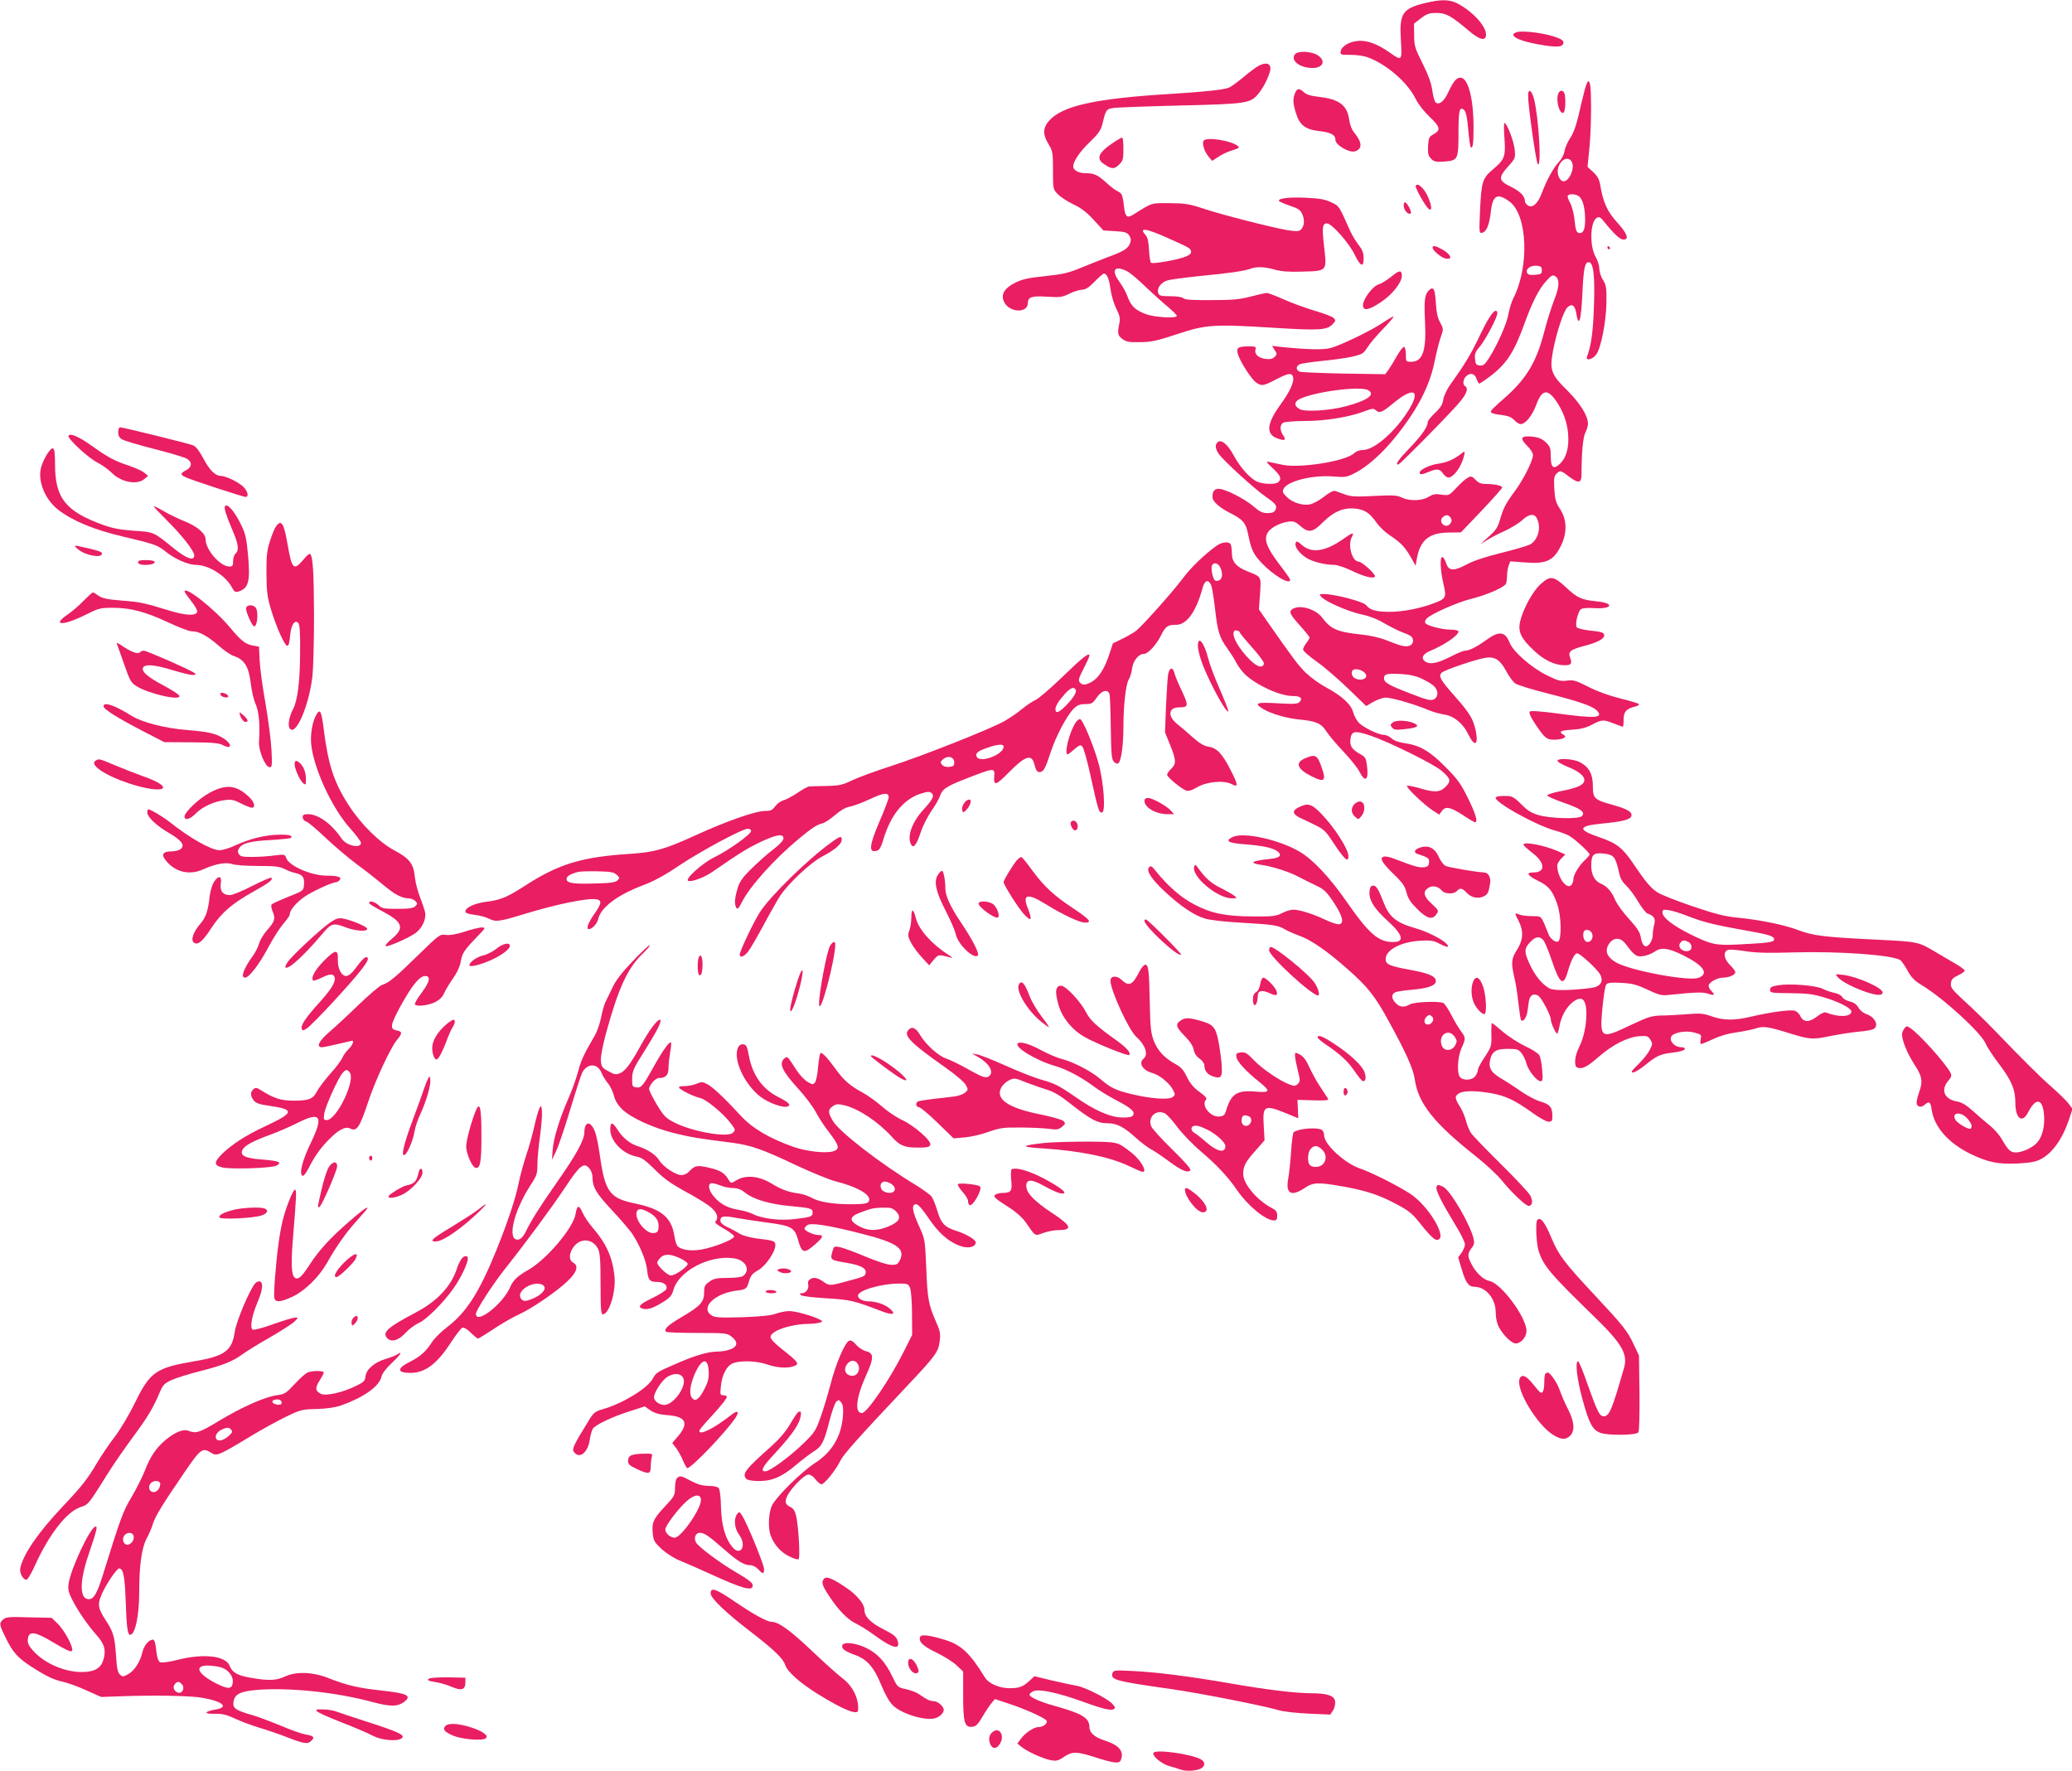 <?xml version="1.0" standalone="no"?>
<!DOCTYPE svg PUBLIC "-//W3C//DTD SVG 20010904//EN"
 "http://www.w3.org/TR/2001/REC-SVG-20010904/DTD/svg10.dtd">
<svg version="1.0" xmlns="http://www.w3.org/2000/svg"
 width="1280pt" height="1094pt" viewBox="0 0 1280 1094"
 preserveAspectRatio="xMidYMid meet">
<g transform="translate(0,1094) scale(0.1,-0.1)"
fill="#e91e63" stroke="none">
<path d="M8803 10921 c-139 -34 -159 -64 -149 -228 8 -130 7 -131 -67 -79 -76
54 -143 79 -200 73 -54 -5 -100 -33 -105 -65 -3 -20 1 -21 60 -21 35 1 83 -6
107 -15 116 -42 247 -156 296 -256 16 -33 51 -78 87 -112 66 -63 70 -82 23
-108 -27 -15 -30 -22 -33 -73 -2 -47 1 -60 19 -78 18 -18 30 -21 81 -17 85 6
88 12 88 179 0 141 7 166 37 137 9 -10 18 -51 23 -118 5 -56 12 -105 15 -108
13 -14 18 17 18 121 0 180 -34 307 -81 307 -25 0 -44 -23 -76 -92 -27 -57 -58
-80 -79 -59 -5 5 -14 39 -19 73 -6 44 -24 94 -60 166 -47 94 -52 109 -52 174
l-1 72 43 33 c37 28 52 33 96 33 58 0 90 -17 196 -107 71 -61 110 -70 110 -26
0 53 -85 144 -177 192 -50 25 -100 26 -200 2z"/>
<path d="M9372 10742 c-61 -18 3 -54 136 -77 109 -19 145 -17 150 8 3 12 -7
22 -32 32 -66 28 -212 48 -254 37z"/>
<path d="M8000 10605 c-31 -37 29 -85 108 -85 67 0 85 46 30 80 -40 24 -120
27 -138 5z"/>
<path d="M7775 10533 c-16 -8 -59 -40 -94 -70 -36 -30 -76 -59 -90 -65 -36
-13 -149 -25 -356 -38 -465 -28 -673 -73 -754 -166 -39 -44 -40 -84 -4 -144
26 -42 28 -53 28 -162 0 -116 0 -117 30 -148 17 -17 59 -45 95 -62 47 -22 82
-48 126 -96 l61 -66 72 -4 c61 -4 74 -8 87 -27 11 -17 12 -29 5 -48 -13 -33
-38 -49 -136 -85 -44 -17 -120 -47 -169 -67 -74 -31 -110 -39 -219 -51 -101
-10 -142 -19 -184 -40 -66 -32 -91 -71 -72 -115 29 -71 149 -78 149 -10 0 36
25 44 118 38 79 -5 92 -4 137 18 28 14 63 25 79 25 21 0 42 13 78 50 27 28 53
50 57 50 19 0 33 -33 41 -95 5 -38 20 -89 35 -120 21 -41 26 -61 21 -87 -14
-67 -12 -80 17 -102 24 -18 42 -21 110 -20 70 1 103 8 227 49 180 60 226 63
597 40 289 -18 332 -15 368 25 17 18 17 22 3 36 -8 8 -60 28 -116 44 -56 17
-142 48 -191 70 -49 22 -96 40 -105 40 -9 0 -54 -10 -99 -22 -68 -18 -110 -22
-244 -22 -117 -1 -165 2 -174 12 -8 7 -40 12 -80 12 -59 0 -68 3 -74 20 -10
31 19 68 62 79 21 5 110 17 198 26 180 17 273 31 311 45 37 14 88 12 150 -6
40 -11 86 -15 169 -12 155 4 152 2 135 151 -14 122 -11 147 17 147 30 0 137
-121 172 -194 36 -74 56 -81 55 -19 0 30 -9 52 -31 80 -17 21 -41 61 -53 88
-70 157 -66 151 -116 175 -37 18 -70 24 -150 28 -105 5 -174 -2 -174 -18 0 -4
30 -18 66 -30 57 -19 68 -27 80 -56 16 -37 10 -76 -12 -95 -12 -9 -31 -9 -87
0 -103 19 -395 93 -512 132 -88 29 -113 33 -210 34 -119 0 -103 5 -231 -75
-31 -19 -44 -6 -50 51 -9 75 -13 85 -39 97 -14 6 -44 29 -67 50 -57 52 -78 62
-132 62 -42 0 -76 18 -76 41 0 32 39 90 99 148 55 53 71 75 80 111 22 90 24
94 61 102 19 4 206 11 415 16 417 10 439 13 489 73 36 42 78 134 74 161 -4 29
-32 33 -73 11z m-562 -1063 c141 -63 141 -64 145 -84 2 -11 -8 -21 -30 -30
-48 -21 -209 -49 -218 -39 -4 4 -10 40 -12 80 -2 49 -9 77 -21 91 -44 48 0 43
136 -18z m-250 -206 c18 -9 68 -51 112 -94 44 -42 106 -98 138 -124 31 -27 57
-52 57 -57 0 -18 -138 -10 -193 11 -64 24 -91 50 -112 109 -8 24 -31 65 -51
92 -52 72 -28 102 49 63z"/>
<path d="M9803 10425 c-6 -11 -20 -63 -32 -115 -29 -133 -46 -186 -74 -228
-14 -21 -28 -54 -32 -75 -3 -22 -19 -52 -37 -70 -31 -33 -73 -109 -103 -189
-23 -63 -56 -94 -84 -79 -12 7 -21 20 -21 30 0 30 -31 61 -90 89 -73 36 -75
55 -14 123 46 51 46 53 41 106 -5 51 -48 163 -63 163 -4 0 -4 -43 0 -95 8
-113 1 -131 -73 -193 -63 -53 -70 -76 -78 -256 -6 -132 -5 -138 13 -134 27 5
45 50 54 132 11 101 41 116 116 60 110 -82 123 -401 23 -596 -11 -22 -24 -65
-30 -96 -9 -59 -68 -192 -121 -275 -26 -40 -35 -48 -57 -45 -22 3 -26 8 -29
41 -3 30 3 45 30 76 35 42 108 180 108 206 0 8 -4 15 -9 15 -18 0 -53 -55
-107 -169 -50 -104 -89 -168 -178 -292 -18 -26 -36 -65 -40 -87 -4 -30 -17
-51 -51 -83 -25 -24 -45 -49 -45 -56 0 -30 -36 -82 -111 -160 -73 -76 -91
-103 -71 -103 8 0 250 243 355 358 65 70 83 111 57 127 -15 9 -12 42 6 59 25
26 54 20 65 -14 6 -16 14 -30 17 -30 4 0 34 20 67 45 101 76 148 148 212 324
47 131 89 214 134 264 32 35 40 40 56 31 29 -18 27 -66 -7 -150 -16 -42 -44
-129 -60 -193 -50 -193 -113 -296 -257 -420 -40 -35 -73 -67 -73 -72 0 -12 12
-16 74 -24 33 -4 56 -14 71 -31 12 -13 30 -24 39 -24 30 0 72 53 96 118 35 96
69 102 123 25 43 -63 68 -130 74 -201 7 -83 -9 -146 -47 -184 -42 -42 -60 -29
-60 42 0 49 -4 61 -27 84 -28 28 -56 38 -111 40 -48 1 -50 -16 -8 -58 21 -20
36 -45 36 -58 0 -34 -60 -153 -113 -224 -56 -76 -70 -103 -91 -176 -13 -46
-26 -65 -69 -103 l-52 -47 44 27 c24 15 73 40 109 56 36 17 83 45 104 64 58
53 93 44 104 -27 8 -46 -17 -103 -54 -122 -16 -8 -97 -32 -178 -52 -97 -24
-171 -48 -213 -71 -80 -43 -112 -41 -127 7 -6 19 -16 36 -23 38 -17 6 -14 -81
6 -165 20 -86 17 -92 -65 -122 -83 -31 -187 -51 -269 -51 -81 0 -121 11 -144
42 -17 21 -191 67 -258 68 -33 0 -33 -1 -17 -19 27 -29 167 -90 247 -107 48
-10 98 -29 141 -55 38 -22 87 -46 110 -55 23 -8 47 -19 55 -25 20 -18 15 -49
-9 -58 -26 -9 -50 -4 -142 33 -39 16 -101 30 -158 36 -145 15 -187 33 -240
104 -38 51 -132 81 -179 56 -30 -17 -23 -33 41 -104 33 -37 60 -70 60 -75 0
-4 -9 -20 -20 -34 -11 -14 -20 -32 -20 -40 0 -9 37 -41 82 -73 46 -32 133
-107 195 -167 l113 -109 44 26 c25 14 59 26 77 26 37 0 176 -40 259 -75 30
-13 77 -26 104 -30 59 -9 114 -55 146 -121 40 -82 65 -69 46 24 -16 72 -38
108 -130 212 -86 96 -101 123 -81 143 17 18 211 83 271 93 58 9 90 -11 128
-81 17 -32 42 -67 56 -77 14 -10 104 -38 200 -62 193 -49 281 -79 306 -107 41
-45 -9 -49 -244 -17 -104 14 -166 18 -172 12 -6 -6 4 -31 29 -69 62 -94 74
-105 123 -105 24 0 50 5 58 10 13 9 13 12 -2 21 -32 19 -19 26 55 31 52 3 86
12 122 31 60 32 70 33 135 7 28 -11 53 -20 55 -20 3 0 5 20 5 45 0 48 17 67
72 80 16 4 26 11 23 15 -3 4 -55 20 -116 35 -68 17 -143 44 -197 72 -77 39
-92 43 -132 38 -40 -5 -55 -1 -126 34 -97 49 -205 144 -228 200 -28 71 -65 75
-146 16 -58 -42 -104 -65 -129 -65 -11 0 -50 -16 -86 -35 -78 -40 -125 -51
-154 -36 -37 20 -26 50 27 71 88 37 172 95 172 119 0 6 -21 11 -48 11 -53 0
-147 24 -157 41 -4 5 -1 17 7 26 22 27 189 102 276 123 99 25 207 72 216 95 3
9 6 32 6 50 0 19 5 46 10 61 l10 26 93 -7 c133 -10 177 12 223 110 36 77 33
157 -8 219 -27 41 -32 60 -36 125 -4 63 -1 80 13 94 23 23 27 22 80 -19 56
-42 75 -39 75 13 0 132 9 233 24 261 9 17 16 41 16 54 0 49 -49 127 -128 206
-101 99 -110 126 -88 245 21 111 64 241 87 266 26 27 47 17 55 -27 17 -105 32
-58 40 128 7 144 15 180 38 180 29 0 39 -76 33 -265 -5 -162 -17 -251 -43
-318 -11 -29 35 -18 57 13 29 39 61 201 63 320 1 93 -2 109 -21 140 -13 19
-23 51 -23 70 0 19 -10 51 -21 70 -40 65 -37 219 5 244 15 9 23 5 49 -28 60
-74 95 -106 116 -106 37 0 24 37 -39 106 -61 67 -87 124 -105 234 -6 33 -17
53 -43 77 l-35 32 11 108 c13 120 15 377 3 408 -8 19 -8 19 -18 0z m-93 -485
c20 -37 -15 -120 -50 -120 -25 0 -44 44 -35 80 14 55 64 79 85 40z m40 -210
c24 -13 40 -64 42 -131 2 -69 -8 -99 -32 -99 -22 0 -26 13 -35 95 -4 33 -16
75 -26 93 -11 19 -17 38 -14 43 8 12 42 12 65 -1z m-225 -460 c0 -22 -5 -25
-43 -28 -32 -2 -44 1 -49 14 -9 23 24 46 62 42 25 -2 30 -8 30 -28z m-1096
-2485 c33 -31 -15 -59 -60 -35 -21 12 -26 46 -6 53 16 7 49 -2 66 -18z m354
-38 c30 -14 64 -34 76 -46 29 -29 27 -68 -2 -82 -19 -9 -44 -3 -141 35 -136
52 -166 69 -166 95 0 27 15 31 102 27 54 -3 93 -11 131 -29z"/>
<path d="M8000 10364 c-14 -35 -13 -62 5 -120 23 -77 58 -104 146 -114 71 -8
99 -23 99 -55 0 -31 86 -81 121 -70 47 15 44 56 -6 117 -14 16 -26 48 -30 77
-12 90 -61 128 -184 142 -52 6 -80 14 -96 29 -28 27 -43 25 -55 -6z"/>
<path d="M9440 10348 c0 -64 49 -411 60 -422 24 -24 6 283 -23 401 -15 57 -37
70 -37 21z"/>
<path d="M9624 10355 c-12 -47 13 -124 35 -111 12 8 15 93 5 120 -9 24 -33 19
-40 -9z"/>
<path d="M6885 10064 c-102 -68 -118 -104 -60 -141 44 -29 60 -29 90 2 22 21
25 33 25 95 0 38 -3 70 -8 70 -4 0 -25 -12 -47 -26z"/>
<path d="M7435 10070 c-10 -17 4 -63 29 -95 l24 -29 40 26 c22 15 61 33 87 40
38 12 44 16 32 26 -41 34 -196 58 -212 32z"/>
<path d="M8746 9792 c-6 -10 58 -124 79 -142 37 -31 4 84 -37 127 -23 24 -34
28 -42 15z"/>
<path d="M8672 9664 c3 -27 31 -54 43 -42 9 8 -23 68 -36 68 -6 0 -9 -12 -7
-26z"/>
<path d="M8850 9410 c0 -17 51 -60 77 -66 50 -13 39 23 -16 54 -43 24 -61 28
-61 12z"/>
<path d="M9930 9410 c0 -5 5 -10 11 -10 5 0 7 5 4 10 -3 6 -8 10 -11 10 -2 0
-4 -4 -4 -10z"/>
<path d="M8595 9231 c-26 -21 -61 -43 -78 -48 -37 -10 -97 -91 -97 -129 0 -37
36 -31 110 19 69 45 130 121 130 163 0 37 -15 36 -65 -5z"/>
<path d="M8826 9145 c-25 -26 -29 -59 -23 -189 10 -180 -14 -251 -84 -251 -34
0 -34 1 -34 44 0 24 -5 46 -11 48 -6 2 -26 -24 -45 -57 -19 -34 -43 -73 -53
-87 l-19 -25 -256 4 c-141 3 -264 8 -273 12 -23 10 -23 33 0 45 10 5 71 14
137 21 65 6 150 18 187 26 63 15 71 19 95 57 14 23 58 75 96 114 39 40 68 75
66 77 -2 3 -31 -14 -64 -36 -71 -49 -261 -141 -325 -158 -44 -12 -143 -10
-299 6 l-63 7 16 -25 c16 -24 16 -27 0 -43 -13 -13 -28 -16 -58 -12 -44 6 -69
31 -60 59 5 16 -1 18 -43 18 -68 0 -78 -9 -64 -53 16 -48 83 -151 112 -171 33
-22 44 -21 120 19 75 39 97 43 106 19 11 -29 -16 -90 -77 -174 -87 -120 -91
-185 -15 -210 44 -15 52 -9 31 22 -21 30 -20 65 2 77 10 5 70 10 133 10 124 0
275 24 368 60 50 19 56 19 72 5 21 -19 41 -10 110 48 129 106 171 74 80 -63
-82 -125 -205 -229 -270 -229 -22 0 -43 -8 -57 -21 -52 -49 -338 -94 -444 -70
-30 6 -66 14 -80 17 -21 5 -18 -1 23 -39 48 -46 56 -64 35 -85 -16 -16 -91
-15 -131 2 -43 18 -107 89 -147 165 -36 66 -77 100 -99 78 -16 -16 -14 -38 8
-71 27 -40 223 -219 293 -267 61 -42 70 -55 56 -81 -6 -13 -21 -18 -48 -18
-31 0 -48 8 -87 42 -55 47 -175 108 -214 108 -27 0 -39 -15 -39 -51 0 -27 43
-65 112 -100 76 -38 95 -61 108 -128 20 -98 32 -124 83 -178 72 -77 177 -139
177 -105 0 5 -31 50 -70 100 -75 100 -93 148 -69 191 17 30 76 61 127 68 33 4
44 1 74 -26 52 -45 78 -41 141 23 66 65 126 91 198 84 59 -6 91 -27 134 -89
17 -24 53 -58 79 -75 69 -46 94 -72 130 -134 l31 -55 8 45 c21 115 77 160 202
160 l70 1 128 134 c70 74 127 138 127 143 0 12 -49 22 -102 22 -29 0 -45 7
-63 26 -21 22 -27 24 -47 13 -13 -6 -44 -34 -70 -62 -46 -49 -47 -49 -93 -43
-37 6 -52 3 -79 -13 -41 -26 -119 -28 -166 -5 -28 14 -53 16 -170 10 -114 -6
-145 -4 -181 9 -24 9 -52 19 -61 22 -11 3 -37 -10 -69 -36 -28 -22 -67 -43
-86 -47 -47 -9 -110 11 -145 47 -25 24 -27 32 -18 50 26 48 181 86 310 75 68
-5 81 -4 125 19 113 56 248 195 364 375 70 109 115 217 136 329 9 44 24 104
34 134 19 55 19 55 -2 94 -16 27 -23 62 -27 122 -5 88 -15 105 -44 76z m-375
-615 c49 -27 -2 -64 -137 -100 -102 -27 -250 -36 -284 -18 -36 19 -37 44 -3
62 89 45 373 83 424 56z m513 -793 c13 -21 -15 -53 -38 -44 -26 10 -31 38 -11
54 22 16 35 13 49 -10z"/>
<path d="M730 8270 c0 -20 7 -34 23 -44 12 -8 102 -35 201 -60 98 -25 189 -52
202 -61 33 -21 30 -51 -6 -70 -37 -19 -38 -28 -2 -44 38 -18 354 -121 369
-121 22 0 14 35 -14 63 -32 30 -108 66 -139 67 -35 0 -71 37 -109 110 -25 46
-45 72 -63 79 -31 12 -432 111 -450 111 -7 0 -12 -13 -12 -30z"/>
<path d="M423 8248 c-9 -16 126 -141 183 -168 25 -13 63 -40 83 -60 58 -59
157 -78 202 -40 l24 20 -23 19 c-12 11 -53 29 -90 42 -91 30 -133 52 -227 119
-88 63 -140 86 -152 68z"/>
<path d="M292 8136 c-13 -19 -30 -55 -37 -80 -25 -83 21 -200 104 -265 91 -70
222 -124 401 -166 195 -46 215 -53 266 -95 53 -43 137 -80 184 -80 78 0 184
-66 222 -138 15 -28 22 -32 40 -27 64 20 75 61 60 229 -10 105 -16 130 -46
191 -38 76 -80 125 -95 109 -10 -9 5 -56 53 -169 29 -69 33 -107 11 -125 -8
-7 -15 -28 -15 -46 0 -29 -3 -34 -23 -34 -57 0 -147 104 -147 168 0 36 -50 79
-131 112 -42 17 -102 46 -133 65 -31 18 -56 30 -56 27 0 -4 37 -43 81 -87 93
-92 169 -189 169 -216 0 -38 -47 -21 -130 46 -123 100 -119 98 -244 106 -81 6
-131 15 -186 35 -234 84 -300 166 -300 374 0 112 -9 124 -48 66z"/>
<path d="M9019 8131 c-41 -31 -82 -48 -135 -56 -52 -7 -114 -37 -114 -55 0
-14 14 -13 57 5 50 21 68 19 87 -10 9 -14 25 -25 34 -25 32 0 80 67 96 133 8
32 6 33 -25 8z"/>
<path d="M1705 7688 c-9 -13 -26 -54 -38 -93 -18 -58 -22 -91 -21 -200 1 -110
5 -144 28 -220 33 -110 85 -225 101 -225 8 0 14 22 17 60 5 67 28 104 50 82
10 -10 13 -58 12 -180 -1 -185 -15 -298 -44 -354 -24 -45 -33 -99 -21 -117 36
-55 118 132 141 319 5 46 10 215 10 375 -1 269 -7 365 -24 383 -4 4 -23 -12
-42 -36 -60 -71 -71 -59 -98 98 -23 130 -38 153 -71 108z"/>
<path d="M8298 7610 c-109 -77 -194 -90 -253 -39 -29 26 -36 28 -41 15 -8 -22
19 -61 64 -91 37 -25 117 -45 176 -45 17 0 64 -16 104 -35 79 -38 136 -52 146
-37 7 12 -80 92 -100 92 -41 0 -70 102 -43 152 17 32 6 30 -53 -12z"/>
<path d="M7515 7568 c-76 -55 -161 -137 -211 -205 -56 -75 -239 -281 -283
-318 -13 -11 -51 -33 -85 -50 l-61 -30 -25 -76 c-29 -85 -66 -141 -110 -164
-37 -19 -54 -19 -70 0 -10 12 -5 28 24 84 20 39 36 75 36 81 0 22 -47 -15
-173 -138 -71 -68 -143 -130 -161 -137 -18 -8 -54 -32 -82 -55 -27 -23 -76
-56 -109 -75 -86 -49 -501 -213 -701 -278 -94 -30 -202 -70 -240 -88 -61 -29
-80 -33 -159 -35 -49 0 -97 -2 -106 -3 -9 0 -43 -19 -75 -41 -32 -21 -71 -42
-86 -45 -15 -4 -37 -20 -49 -36 -17 -24 -27 -29 -62 -29 -60 0 -244 -65 -438
-154 -182 -83 -245 -101 -394 -111 -301 -19 -442 -62 -650 -196 -113 -73 -152
-89 -239 -100 -73 -9 -131 -36 -131 -60 0 -10 17 -16 57 -21 32 -4 71 -14 87
-23 43 -22 65 -19 210 25 211 65 413 106 461 93 29 -8 25 -28 -20 -92 -37 -53
-51 -91 -32 -91 20 0 51 33 57 61 16 72 116 148 273 208 70 26 138 63 228 124
137 91 390 227 424 227 11 0 20 -6 20 -14 0 -20 -140 -120 -225 -161 -76 -37
-188 -138 -163 -147 21 -8 97 20 148 55 171 118 215 145 296 184 101 48 144
55 144 23 0 -12 -23 -37 -62 -67 -35 -26 -95 -80 -135 -119 -58 -57 -74 -81
-87 -124 -18 -60 -20 -98 -7 -119 7 -11 16 -1 35 37 48 96 201 265 346 386 87
72 115 90 150 99 14 3 49 26 78 51 33 29 66 48 90 52 20 3 76 24 124 46 86 41
118 44 118 12 0 -9 -25 -75 -55 -145 -67 -156 -71 -202 -15 -184 13 4 24 25
35 62 45 154 123 252 228 288 46 15 58 16 71 6 20 -17 10 -38 -52 -106 -71
-79 -101 -169 -72 -215 14 -23 34 3 59 82 12 36 41 92 63 125 23 32 47 74 54
93 16 47 39 62 179 116 157 61 161 61 157 7 -5 -60 11 -56 88 23 106 107 144
119 161 49 8 -32 16 -45 29 -45 26 0 36 17 70 121 34 103 99 226 143 271 23
22 38 28 71 28 39 0 46 4 71 40 32 47 71 55 80 18 2 -13 6 -107 7 -210 3 -163
5 -190 20 -205 12 -11 21 -14 28 -7 17 17 30 113 30 223 0 134 15 264 33 293
8 13 18 44 21 70 7 47 40 88 72 88 25 0 75 53 104 110 31 62 42 70 97 70 64 0
123 82 162 228 13 46 34 55 51 21 7 -11 18 -79 26 -150 16 -142 27 -178 78
-248 18 -25 43 -64 54 -86 11 -22 35 -54 54 -72 71 -67 216 -133 293 -133 48
0 64 -13 44 -36 -11 -13 -31 -15 -136 -9 -133 8 -150 1 -90 -35 48 -30 150
-59 231 -66 95 -9 130 -24 160 -73 14 -22 61 -78 105 -124 44 -47 89 -103 100
-126 35 -68 57 -51 46 36 -6 48 -11 57 -37 71 -54 30 -69 50 -66 89 5 58 24
62 125 28 110 -37 386 -173 436 -215 59 -50 63 -65 28 -100 -36 -36 -67 -38
-163 -9 -39 11 -73 17 -76 14 -9 -8 104 -116 159 -152 l40 -26 15 21 c23 33
53 27 130 -23 37 -25 72 -45 76 -45 20 0 4 53 -44 150 -44 89 -65 118 -138
191 -96 98 -160 135 -250 147 -40 6 -68 16 -83 30 -13 12 -34 22 -48 22 -33 0
-123 44 -153 73 -14 14 -30 43 -36 65 -13 50 -69 102 -171 157 -41 22 -96 63
-124 90 -46 46 -79 90 -234 312 l-54 78 7 96 c7 110 10 104 -77 139 -69 27
-97 59 -97 111 0 20 -3 44 -6 53 -9 23 -53 19 -89 -6z m25 -137 c17 -42 10
-75 -17 -79 -18 -3 -24 4 -33 36 -5 22 -7 47 -4 56 10 26 40 19 54 -13z m120
-400 c0 -4 34 -45 75 -91 42 -46 74 -90 73 -99 -6 -32 -40 -23 -85 21 -74 73
-120 158 -97 181 7 7 34 -2 34 -12z m-1015 -351 c9 -14 -12 -50 -58 -97 -44
-46 -67 -54 -67 -25 0 21 22 55 63 100 31 33 51 40 62 22z m-445 -353 c0 -50
-150 -105 -167 -61 -8 21 7 34 69 55 63 22 98 24 98 6z m-305 -98 c0 -19 -6
-25 -31 -27 -19 -2 -36 3 -45 14 -12 14 -10 19 9 35 30 24 67 12 67 -22z
m-2086 -693 c20 -18 20 -21 6 -35 -12 -12 -43 -17 -132 -19 -140 -5 -183 2
-183 27 0 18 26 33 75 45 11 2 63 4 116 3 80 -2 101 -5 118 -21z"/>
<path d="M484 7545 c47 -38 146 -55 146 -25 0 10 -18 17 -96 35 -83 19 -85 19
-50 -10z"/>
<path d="M857 7474 c-13 -13 5 -24 38 -24 41 0 67 9 59 21 -6 10 -87 12 -97 3z"/>
<path d="M9516 7330 c-49 -45 -109 -156 -126 -233 -13 -62 7 -103 89 -179 62
-58 127 -88 187 -88 40 0 47 10 34 46 -15 38 1 51 89 74 78 20 121 43 121 64
0 18 -13 23 -93 31 -37 4 -71 13 -76 19 -13 15 6 96 25 112 9 7 41 10 82 7
115 -7 128 31 14 42 -92 9 -117 20 -189 87 -76 71 -97 73 -157 18z"/>
<path d="M1140 7285 c0 -3 18 -29 40 -57 23 -28 40 -58 38 -67 -5 -27 -71 -25
-176 8 -153 47 -177 52 -295 61 -86 7 -117 14 -139 30 -15 11 -30 20 -34 20
-4 0 -30 -24 -58 -52 -28 -29 -73 -68 -99 -85 -101 -70 -26 -70 112 -1 82 41
90 43 171 43 110 -1 197 -24 341 -91 63 -30 127 -54 142 -54 45 0 96 -27 163
-85 34 -31 78 -61 96 -67 69 -23 95 -65 108 -176 5 -42 18 -98 30 -124 20 -47
27 -124 20 -229 -4 -56 39 -159 66 -159 15 0 16 11 11 108 -3 59 -20 188 -37
287 -18 99 -34 218 -36 265 l-4 85 -34 6 c-49 8 -76 29 -144 111 -97 116 -282
262 -282 223z"/>
<path d="M1520 7180 c0 -24 39 -110 50 -110 21 0 28 98 8 118 -20 20 -58 15
-58 -8z"/>
<path d="M7400 6950 c0 -17 9 -58 21 -92 35 -105 153 -327 167 -313 3 2 -20
62 -51 133 -31 70 -64 157 -73 193 -24 98 -64 147 -64 79z"/>
<path d="M725 6955 c4 -11 24 -67 44 -125 30 -87 41 -108 69 -126 71 -48 281
-97 270 -63 -2 8 -44 35 -94 62 -100 53 -140 87 -131 111 10 25 72 20 182 -14
54 -16 109 -30 124 -30 24 1 25 2 8 15 -25 18 -291 135 -309 135 -8 0 -19 -5
-25 -11 -12 -12 -55 4 -112 43 -33 21 -34 21 -26 3z"/>
<path d="M7216 6773 c-3 -21 -9 -110 -13 -198 l-6 -160 32 -78 c38 -95 38
-116 6 -147 -14 -13 -25 -29 -25 -37 0 -14 90 -89 120 -98 12 -4 37 4 65 21
60 35 165 45 213 20 44 -23 42 -7 -8 91 -51 99 -83 132 -134 140 -28 4 -56 21
-97 57 -31 28 -75 66 -98 84 -60 49 -53 102 14 102 57 0 59 9 16 101 -22 46
-43 96 -46 112 -10 39 -31 33 -39 -10z"/>
<path d="M1362 6648 c5 -15 48 -24 48 -10 0 10 -23 22 -42 22 -5 0 -8 -6 -6
-12z"/>
<path d="M640 6577 c0 -19 78 -68 245 -155 l130 -67 165 -1 c135 -1 171 -4
198 -18 58 -30 57 9 0 44 -48 29 -90 39 -224 50 -136 11 -276 47 -342 88 -105
66 -172 88 -172 59z"/>
<path d="M1957 6529 c-25 -39 -40 -116 -35 -182 12 -146 127 -397 238 -521 38
-43 70 -85 70 -93 0 -37 -88 -19 -118 24 -64 94 -145 153 -210 153 -25 0 -32
-4 -32 -19 0 -11 9 -23 21 -26 12 -4 65 -48 118 -99 53 -50 141 -125 196 -166
55 -40 128 -98 164 -128 67 -57 114 -82 155 -82 13 0 32 -7 41 -16 15 -16 15
-18 0 -33 -12 -12 -37 -16 -110 -16 -83 0 -96 2 -117 23 -24 22 -58 30 -58 13
0 -5 33 -25 73 -46 135 -70 149 -106 70 -173 -27 -22 -45 -43 -41 -47 9 -9
145 51 187 82 40 31 65 85 57 127 -4 17 -18 58 -31 93 -14 34 -28 89 -32 123
-8 83 -32 115 -123 164 -96 51 -208 161 -285 280 -91 139 -128 253 -155 470
-14 111 -22 128 -43 95z"/>
<path d="M1480 6537 c0 -21 22 -57 35 -57 22 0 19 13 -10 40 -14 13 -25 21
-25 17z"/>
<path d="M6645 6476 c-39 -58 -73 -196 -49 -196 4 0 22 14 41 31 30 26 38 29
49 17 8 -8 30 -85 49 -172 49 -222 53 -236 72 -236 25 0 12 189 -22 309 -31
109 -95 263 -112 268 -6 2 -19 -7 -28 -21z"/>
<path d="M8605 6477 c-17 -13 -18 -17 -5 -32 12 -14 24 -16 74 -10 78 8 97 18
67 34 -37 20 -114 25 -136 8z"/>
<path d="M8062 6255 c-63 -27 -49 -66 40 -111 84 -42 94 -29 57 71 -23 61 -36
66 -97 40z"/>
<path d="M590 6240 c-39 -25 59 -91 207 -140 219 -72 299 -30 85 45 -42 15
-119 45 -169 66 -102 43 -102 43 -123 29z"/>
<path d="M9622 6238 c3 -7 31 -23 64 -36 72 -29 109 -61 100 -90 -8 -25 -47
-41 -150 -61 -44 -9 -80 -20 -78 -26 2 -5 49 -26 104 -45 104 -36 134 -58 110
-82 -20 -20 -193 -15 -267 6 -46 14 -70 29 -107 67 -36 37 -55 49 -80 51 -43
2 -70 -1 -77 -8 -23 -23 253 -177 372 -207 31 -9 70 -23 86 -34 36 -22 121
-101 121 -112 0 -4 -10 -16 -21 -27 -40 -35 -79 -97 -79 -124 0 -15 -7 -33
-15 -40 -30 -25 -85 54 -85 123 0 10 11 29 25 43 l25 25 -43 19 c-88 39 -223
64 -215 40 2 -6 26 -27 53 -48 81 -61 85 -122 8 -122 -49 0 -38 -19 29 -52 64
-30 91 -63 118 -144 26 -74 28 -221 5 -231 -19 -7 -52 21 -61 51 -4 11 -16 40
-26 64 -20 42 -21 42 -73 42 -30 0 -65 4 -79 10 -31 12 -31 11 -4 -41 31 -61
28 -116 -10 -176 -36 -56 -38 -80 -17 -172 9 -35 20 -106 25 -158 6 -52 13
-99 16 -104 10 -17 33 11 39 47 3 19 7 49 10 68 6 38 27 51 57 35 19 -10 78
-121 78 -146 0 -22 32 -93 40 -88 4 2 10 23 14 46 9 55 39 111 76 143 60 50
90 27 90 -68 0 -73 -17 -150 -46 -208 -27 -54 -32 -116 -9 -124 28 -11 61 5
130 66 86 75 178 122 250 128 48 4 55 2 70 -21 15 -24 15 -28 -4 -64 -10 -21
-40 -58 -65 -83 -25 -24 -46 -47 -46 -51 0 -15 40 5 86 43 67 55 93 67 170 75
39 5 69 13 72 21 2 7 -6 12 -20 12 -53 0 -90 57 -50 79 33 18 89 23 132 11 40
-11 42 -13 36 -41 -3 -16 -2 -29 3 -29 5 0 39 14 76 31 42 20 95 35 143 41 42
6 96 17 118 24 46 16 75 12 210 -30 123 -38 142 -40 250 -17 55 11 133 23 174
27 41 3 83 11 93 16 37 19 11 75 -44 93 -19 7 -40 24 -49 41 -11 19 -28 31
-53 37 -21 5 -42 17 -47 28 -6 10 -27 21 -48 25 -20 4 -53 15 -72 25 -42 21
-200 34 -275 22 -41 -7 -50 -12 -50 -28 0 -19 7 -20 125 -21 105 -1 140 -5
215 -28 95 -29 169 -69 162 -89 -10 -31 -80 -32 -158 -2 -9 3 -31 -7 -54 -25
-48 -38 -84 -37 -103 2 -7 16 -23 30 -36 34 -29 7 -155 -10 -264 -36 -107 -26
-174 -25 -248 1 -51 18 -71 20 -154 13 -52 -4 -124 -8 -160 -8 -58 -2 -80 -9
-186 -59 -186 -89 -192 -85 -175 105 7 73 17 139 24 146 9 11 31 13 92 10 68
-4 94 -10 162 -42 75 -35 87 -38 140 -32 150 16 203 18 234 7 40 -14 47 -9 20
18 -12 12 -18 27 -15 36 8 20 56 45 88 45 36 0 76 17 76 33 0 7 -12 24 -26 38
-46 42 -53 92 -16 101 9 3 58 -1 107 -9 66 -10 144 -12 295 -7 284 8 617 -16
661 -49 8 -7 28 -36 44 -65 22 -41 42 -61 88 -89 135 -82 366 -294 394 -361 8
-20 46 -78 85 -129 74 -98 98 -154 98 -234 0 -100 42 -133 79 -61 47 92 89 87
98 -13 6 -69 -8 -131 -39 -170 -26 -33 -91 -64 -134 -65 -34 0 -48 13 -87 81
-14 25 -47 63 -74 85 -26 21 -74 62 -106 91 -41 37 -69 53 -98 58 -77 13 -102
70 -54 127 21 25 23 33 14 51 -31 59 -193 239 -246 274 -24 16 -26 16 -39 -2
-8 -10 -14 -26 -14 -35 0 -39 33 -120 75 -184 50 -76 55 -106 30 -176 -8 -23
-15 -51 -15 -62 0 -26 27 -34 49 -14 28 25 38 19 44 -29 15 -106 102 -206 238
-273 109 -53 173 -66 296 -60 73 4 108 10 139 26 72 37 134 123 175 244 l22
67 -26 35 c-15 19 -60 63 -100 98 -71 62 -168 158 -357 354 -53 55 -135 135
-184 179 -77 71 -87 84 -84 110 2 24 12 34 46 50 23 11 41 24 39 30 -2 5 -27
24 -55 40 -28 17 -78 45 -109 64 -129 76 -109 72 -406 87 -301 15 -366 23
-459 58 -83 32 -237 63 -368 76 -85 8 -139 22 -285 71 -99 34 -196 72 -216 86
-42 27 -74 66 -147 174 -66 99 -104 129 -205 164 -145 49 -142 72 10 87 120
11 172 24 180 44 10 26 -20 45 -113 71 -116 32 -124 40 -124 118 0 73 -24 117
-80 146 -41 22 -144 27 -138 7z m348 -596 c10 -11 22 -47 29 -80 9 -46 19 -66
47 -93 20 -19 53 -64 75 -101 21 -37 48 -70 59 -73 38 -12 49 -32 39 -67 -5
-18 -9 -47 -9 -64 0 -18 -8 -42 -19 -55 -25 -31 -46 -14 -55 41 -5 31 -22 57
-72 112 -37 40 -75 93 -86 118 -23 54 -50 84 -89 101 -37 15 -59 56 -59 109 0
69 13 83 73 77 35 -3 56 -11 67 -25z m465 -365 c94 -36 161 -52 357 -87 135
-23 168 -34 168 -54 0 -17 -38 -22 -221 -31 -138 -7 -168 -1 -297 63 -107 53
-172 104 -172 134 0 18 5 20 38 15 20 -2 78 -20 127 -40z m-597 -125 c-3 -30
-35 -43 -49 -20 -13 20 -11 56 4 61 24 9 48 -13 45 -41z m-304 -20 c9 -11 32
-65 51 -122 51 -151 73 -167 100 -73 21 72 42 113 58 113 19 0 126 -99 143
-132 22 -43 0 -75 -58 -82 -131 -16 -227 -17 -255 -3 -46 25 -90 78 -123 150
-36 76 -35 99 6 140 31 32 55 34 78 9z m508 -23 c56 -74 67 -82 108 -76 22 3
52 14 69 26 42 30 83 26 175 -19 130 -64 166 -115 99 -141 -58 -23 -414 43
-506 93 -56 31 -73 67 -53 107 27 51 74 55 108 10z m389 11 c22 -12 25 -45 5
-53 -38 -15 -78 22 -55 49 14 17 24 17 50 4z m1723 -1091 c26 -30 32 -50 20
-62 -10 -9 -84 34 -95 56 -25 46 37 51 75 6z"/>
<path d="M1820 6218 c1 -30 32 -99 53 -117 15 -12 17 -10 17 22 0 43 -12 78
-35 100 -23 23 -35 21 -35 -5z"/>
<path d="M1298 6044 c-69 -37 -158 -121 -158 -149 0 -26 35 -17 69 19 40 41
114 75 181 83 40 5 58 1 99 -21 28 -14 57 -26 66 -26 26 0 17 35 -17 67 -78
73 -139 80 -240 27z"/>
<path d="M7070 5992 c0 -41 71 -82 142 -82 l41 0 -19 21 c-27 30 -115 79 -141
79 -16 0 -23 -6 -23 -18z"/>
<path d="M5954 5975 c-9 -14 -13 -32 -10 -42 6 -15 8 -15 25 3 11 10 22 29 26
42 9 31 -20 29 -41 -3z"/>
<path d="M8367 5972 c-23 -25 -21 -55 4 -78 21 -19 21 -18 40 5 26 32 22 85
-7 89 -11 2 -28 -6 -37 -16z"/>
<path d="M8022 5952 c-41 -20 -38 -42 8 -64 19 -9 62 -29 94 -45 50 -24 66
-38 102 -93 78 -119 104 -144 104 -100 0 44 -85 177 -168 263 -61 62 -82 68
-140 39z"/>
<path d="M910 5921 c0 -29 57 -83 137 -129 78 -46 98 -76 67 -99 -10 -7 -34
-13 -55 -13 -56 0 -66 -21 -29 -63 58 -67 144 -85 225 -48 75 34 142 46 178
33 19 -7 87 -12 161 -12 104 0 133 -3 164 -19 20 -10 51 -22 69 -25 42 -10 55
-27 51 -72 -3 -37 -4 -37 -96 -74 -52 -21 -98 -42 -103 -47 -6 -6 -4 -23 6
-46 18 -43 13 -59 -37 -116 -21 -24 -42 -60 -48 -81 -5 -20 -23 -55 -39 -77
-57 -79 -76 -133 -47 -133 25 0 89 84 145 190 30 56 72 121 93 145 21 24 38
48 38 55 0 27 38 72 90 109 49 34 173 91 198 91 5 0 15 6 21 14 14 17 -13 26
-80 26 -95 0 -231 59 -250 107 -9 25 -11 26 -72 18 -34 -5 -95 -9 -136 -9 -60
-1 -76 2 -85 17 -8 12 -8 22 0 35 21 33 67 45 192 52 67 4 125 10 129 13 14
15 -12 22 -77 20 -84 -2 -174 -24 -264 -65 -37 -18 -83 -31 -100 -31 -53 2
-182 74 -310 176 -44 34 -116 77 -131 77 -3 0 -5 -9 -5 -19z"/>
<path d="M6615 5860 c-7 -11 12 -50 25 -50 15 0 22 19 15 40 -7 21 -30 27 -40
10z"/>
<path d="M7613 5768 c-46 -23 -26 -36 65 -43 120 -9 187 -23 214 -45 30 -24
15 -40 -43 -46 -122 -13 -139 -26 -52 -38 67 -10 169 -43 223 -72 25 -13 72
-37 106 -53 54 -25 67 -38 113 -106 57 -86 68 -135 29 -135 -13 0 -51 13 -86
30 -74 35 -155 60 -194 60 -15 0 -46 -10 -68 -21 -37 -19 -57 -22 -178 -21
-171 1 -257 18 -364 74 -80 41 -165 115 -240 209 -22 28 -29 32 -39 21 -21
-20 15 -75 101 -154 95 -88 178 -144 244 -163 29 -9 122 -20 216 -25 206 -12
236 -16 276 -41 18 -10 57 -28 88 -39 71 -24 173 -94 298 -205 127 -111 173
-169 258 -326 105 -190 151 -293 160 -358 21 -147 117 -269 375 -473 61 -48
133 -115 160 -148 64 -79 150 -160 168 -160 24 0 28 29 11 63 -9 18 -92 106
-184 197 -92 91 -175 177 -184 192 -10 15 -24 50 -31 78 -8 29 -26 70 -41 91
-14 21 -24 45 -20 54 14 36 90 43 218 21 89 -16 144 -42 252 -119 43 -32 89
-57 102 -57 21 0 24 5 24 36 0 53 -15 71 -72 88 -29 8 -82 36 -118 61 -36 25
-89 60 -118 77 -67 38 -86 66 -78 114 11 57 36 74 110 74 58 0 67 -3 85 -26
12 -15 26 -44 31 -65 12 -44 64 -109 87 -109 13 0 15 11 10 69 -3 39 -11 80
-17 91 -7 12 -45 37 -85 55 -40 19 -103 59 -139 89 -36 31 -67 56 -70 56 -2 0
-4 -33 -3 -72 2 -70 0 -75 -40 -137 -24 -35 -43 -71 -43 -80 0 -9 -7 -27 -16
-39 -18 -27 -75 -30 -95 -6 -20 25 -15 123 10 179 27 60 26 64 -5 106 -14 19
-41 64 -59 100 -19 37 -41 69 -50 73 -32 12 -179 6 -205 -9 -36 -21 -64 -18
-88 8 -27 28 -28 53 -4 66 9 5 55 12 102 16 103 9 150 26 150 54 0 30 -45 49
-164 70 -123 23 -146 33 -146 66 0 56 94 106 212 113 65 4 84 1 118 -17 50
-26 69 -27 46 -2 -25 28 -122 77 -191 96 -122 35 -163 69 -200 165 -32 84 -47
105 -69 97 -11 -4 -16 -18 -16 -45 0 -49 33 -99 112 -171 95 -86 107 -131 35
-131 -93 0 -149 49 -295 259 -99 142 -202 251 -283 299 -129 76 -351 124 -416
90z m1235 -1110 c16 -16 -3 -48 -28 -48 -23 0 -27 29 -8 48 15 15 21 15 36 0z
m139 -124 c15 -24 15 -29 2 -53 -21 -37 -70 -37 -83 1 -23 65 44 108 81 52z"/>
<path d="M5139 5738 c-145 -103 -382 -335 -445 -434 -39 -61 -124 -240 -124
-261 0 -24 28 -13 53 20 14 18 57 93 96 165 39 73 85 154 102 180 54 79 188
204 259 241 76 39 120 77 120 103 0 25 -10 23 -61 -14z"/>
<path d="M8763 5700 c-27 -11 -30 -28 -5 -36 66 -22 73 -27 70 -53 -2 -21 -9
-27 -34 -29 -29 -3 -57 5 -185 54 -25 10 -53 15 -63 11 -25 -10 -7 -39 68
-112 50 -48 65 -70 75 -109 9 -37 25 -61 66 -102 60 -60 93 -69 119 -32 15 21
14 24 -29 64 -51 46 -57 76 -21 99 26 17 62 9 85 -19 17 -20 75 -21 91 -1 18
21 33 19 59 -9 29 -31 67 -40 102 -26 29 13 34 20 44 81 7 37 -11 69 -38 69
-41 1 -221 31 -238 41 -12 6 -30 31 -41 55 -25 58 -68 77 -125 54z"/>
<path d="M6283 5627 c-24 -27 -83 -124 -83 -137 0 -16 86 -153 123 -195 19
-22 39 -37 43 -32 4 4 -3 32 -15 62 -38 91 -5 100 109 29 105 -65 209 -114
243 -114 46 0 29 20 -73 88 -117 77 -180 135 -252 233 -31 43 -61 80 -66 83
-5 3 -18 -5 -29 -17z"/>
<path d="M7378 5588 c-23 -59 142 -199 233 -198 33 1 33 1 14 16 -11 9 -50 31
-86 49 -60 30 -95 62 -140 126 -13 18 -17 20 -21 7z"/>
<path d="M5794 5535 c-27 -41 -13 -104 49 -224 30 -58 57 -122 61 -141 11 -62
111 -159 137 -133 11 11 -33 97 -104 203 -65 96 -97 166 -97 210 0 52 -11 110
-21 110 -5 0 -16 -11 -25 -25z"/>
<path d="M1320 5488 c-10 -17 -22 -57 -25 -87 -9 -85 -23 -128 -54 -164 -48
-55 -66 -107 -41 -122 23 -15 54 11 106 92 64 97 128 151 262 226 93 52 120
72 109 84 -4 4 -57 -19 -118 -50 -60 -31 -122 -57 -138 -57 -44 0 -64 25 -57
72 8 49 -16 52 -44 6z"/>
<path d="M6046 5361 c-12 -18 105 -104 120 -88 11 10 -5 56 -26 77 -21 21 -84
28 -94 11z"/>
<path d="M5630 5274 c0 -26 -5 -63 -12 -81 -11 -30 -10 -39 11 -79 13 -24 44
-66 68 -91 l43 -47 28 34 c29 34 30 34 102 15 20 -6 18 -3 -10 15 -105 68
-184 156 -202 227 -15 60 -28 63 -28 7z"/>
<path d="M2040 5241 c-54 -36 -231 -200 -261 -242 -12 -17 -19 -33 -16 -36 17
-16 113 71 226 205 59 70 69 72 149 42 60 -23 136 -27 130 -7 -5 14 -96 52
-148 62 -29 5 -43 1 -80 -24z"/>
<path d="M7070 5251 c0 -33 208 -226 226 -209 6 6 -206 218 -218 218 -4 0 -8
-4 -8 -9z"/>
<path d="M2870 5184 c-50 -16 -88 -23 -115 -20 -39 5 -40 3 -175 -128 -140
-137 -178 -168 -220 -181 -14 -4 -79 -60 -146 -124 -66 -64 -148 -140 -182
-169 -62 -53 -80 -92 -44 -92 9 0 54 9 100 20 46 11 85 20 88 20 13 0 0 -30
-22 -51 -14 -13 -32 -37 -39 -54 -7 -16 -40 -61 -74 -98 -34 -38 -70 -86 -82
-108 -25 -49 -49 -59 -147 -59 -77 0 -120 14 -204 67 -22 14 -29 15 -42 4 -21
-17 -20 -43 2 -70 13 -17 35 -24 91 -32 164 -23 161 -42 -20 -127 -120 -56
-204 -110 -267 -171 -52 -51 -51 -72 3 -84 59 -12 305 -4 334 12 36 20 14 29
-87 37 -109 8 -143 25 -123 62 14 26 63 52 174 93 45 16 117 48 160 69 148 76
168 47 87 -121 -52 -107 -73 -190 -52 -203 7 -4 22 15 38 46 38 75 76 129 131
183 56 56 99 78 126 63 41 -21 59 6 112 166 41 125 134 326 175 378 37 46 37
54 0 62 -44 8 -39 34 26 153 69 125 116 183 150 183 37 0 30 -34 -21 -103 -25
-33 -44 -65 -42 -71 6 -17 81 -9 126 13 28 15 46 33 55 56 9 20 33 60 55 91
23 32 42 73 46 97 10 58 19 72 93 150 64 66 65 67 36 67 -16 -1 -63 -12 -104
-26z m-710 -869 c39 -47 -80 -295 -142 -295 -18 0 -20 5 -15 39 5 42 87 224
114 253 20 22 27 22 43 3z"/>
<path d="M5126 5093 c-20 -40 -67 -291 -66 -355 2 -92 100 270 100 370 0 21
-19 13 -34 -15z"/>
<path d="M3067 5079 c-21 -17 -57 -36 -80 -41 -41 -9 -87 -42 -87 -61 0 -14
64 1 128 29 68 30 122 70 122 90 0 24 -43 16 -83 -17z"/>
<path d="M3907 5000 c-65 -68 -104 -119 -122 -158 -15 -31 -33 -70 -42 -87 -9
-16 -22 -61 -29 -98 -7 -38 -25 -90 -40 -115 -71 -123 -85 -154 -103 -223 -11
-41 -37 -114 -59 -164 -55 -125 -93 -249 -98 -320 l-4 -60 24 50 c14 28 53
142 87 255 34 113 68 217 75 232 31 60 94 61 119 2 8 -20 26 -49 40 -66 14
-16 30 -50 37 -75 7 -30 24 -59 49 -84 53 -53 187 -115 321 -149 106 -26 148
-33 361 -60 115 -15 186 -40 391 -137 98 -46 210 -92 250 -102 123 -31 206
-76 206 -111 0 -25 -19 -30 -119 -30 -106 0 -195 15 -239 41 -18 10 -52 22
-75 25 -67 9 -108 24 -169 61 -76 47 -159 56 -215 23 -35 -21 -38 -21 -48 -5
-27 47 -52 64 -122 80 -76 18 -92 15 -127 -24 -11 -12 -31 -21 -46 -21 -36 0
-113 51 -138 92 -22 35 -71 67 -135 88 -47 15 -92 52 -123 102 -31 48 -44 48
-44 0 0 -72 78 -152 164 -168 30 -5 54 -23 110 -78 55 -56 97 -86 189 -137 66
-35 137 -79 158 -97 39 -33 50 -67 29 -88 -7 -7 10 -21 52 -45 35 -19 63 -41
63 -48 0 -18 -123 -67 -203 -81 -71 -12 -136 0 -151 28 -5 9 -12 37 -16 62
-18 109 -82 162 -239 194 -160 33 -188 71 -220 296 -8 58 -21 123 -29 144 -25
72 -66 73 -67 1 0 -48 -50 -139 -170 -310 -109 -156 -155 -229 -195 -310 -13
-25 -28 -41 -42 -43 -73 -11 -33 170 75 337 38 58 42 70 42 127 0 35 7 113 16
175 8 61 14 130 12 152 -3 38 -4 40 -15 21 -7 -12 -21 -62 -32 -112 -11 -49
-33 -130 -50 -178 -16 -49 -37 -125 -46 -169 -18 -94 -67 -241 -137 -415 -107
-264 -186 -388 -307 -480 -37 -28 -81 -72 -96 -97 -34 -53 -71 -86 -136 -118
-80 -41 -76 -67 9 -67 90 1 163 57 249 190 30 46 61 86 69 89 10 3 30 -8 53
-31 20 -20 40 -36 44 -36 3 0 48 27 99 61 51 34 121 74 155 89 81 37 234 142
300 206 58 55 69 95 33 114 -45 24 -5 119 57 134 38 10 79 -11 97 -49 13 -26
16 -71 16 -219 0 -152 3 -186 14 -186 39 0 82 140 72 236 -12 115 -50 201
-133 297 -25 29 -54 71 -64 95 -22 50 -34 48 -43 -7 -13 -86 -179 -282 -293
-347 -67 -38 -93 -63 -113 -109 -46 -104 -210 -230 -210 -162 0 22 105 184
183 282 130 164 288 378 371 503 89 135 114 154 148 112 10 -12 18 -34 18 -49
0 -64 21 -101 116 -203 53 -56 109 -122 126 -145 47 -69 88 -166 95 -224 7
-68 16 -79 63 -79 40 0 66 -20 56 -45 -3 -8 -40 -32 -83 -53 -84 -40 -99 -58
-59 -68 30 -7 66 6 130 47 35 22 47 37 56 69 32 118 224 218 374 196 72 -11
104 -70 58 -108 -9 -8 -45 -13 -96 -13 -69 0 -86 -4 -113 -23 -29 -20 -33 -29
-33 -66 0 -59 -23 -85 -136 -151 -90 -53 -115 -77 -99 -93 4 -4 89 -7 190 -7
171 0 185 -1 212 -21 42 -32 42 -61 -1 -79 -19 -8 -55 -15 -79 -15 -60 0 -137
-22 -248 -70 -134 -58 -134 -58 -158 -100 -33 -58 -183 -150 -303 -185 -50
-14 -60 -22 -86 -63 -108 -176 -113 -187 -90 -210 34 -34 81 9 91 83 4 25 12
55 18 66 13 25 122 77 238 113 l84 27 36 -25 c26 -17 54 -25 105 -29 114 -8
134 -50 63 -132 l-34 -40 23 -30 c12 -16 32 -51 43 -78 11 -26 23 -47 27 -47
26 0 243 227 299 313 23 36 12 46 -23 19 -109 -86 -202 -133 -202 -102 0 5 28
40 63 77 71 77 107 122 107 134 0 5 -10 9 -21 9 -20 0 -21 4 -16 54 7 74 38
131 78 145 49 17 148 13 209 -9 61 -21 125 -25 165 -10 35 13 27 25 -67 99
-50 39 -78 68 -78 81 0 37 121 79 233 81 29 0 61 4 72 8 19 8 19 8 0 18 -43
23 -150 53 -189 53 -23 0 -61 -8 -86 -17 -32 -11 -93 -17 -207 -21 -140 -4
-166 -2 -188 12 -70 46 18 134 152 152 64 8 66 10 81 61 10 33 21 46 55 65 46
25 107 114 107 155 0 26 -9 29 -117 42 -44 6 -86 18 -105 30 -18 11 -52 30
-75 40 -29 14 -43 27 -43 40 0 28 21 32 102 16 40 -7 127 -20 193 -29 141 -18
164 -31 184 -102 24 -88 38 -92 105 -33 52 46 57 59 21 59 -29 0 -85 26 -85
39 0 5 7 14 16 21 20 18 129 1 333 -51 222 -56 275 -92 240 -165 -13 -25 -20
-29 -54 -28 -24 0 -90 22 -162 52 -66 28 -137 54 -156 57 -34 7 -36 6 -46 -31
-13 -47 -10 -49 84 -65 91 -15 127 -33 123 -62 -3 -22 -7 -24 -128 -56 -86
-24 -98 -24 -127 -4 -41 29 -62 34 -85 22 -14 -8 -19 -18 -15 -35 5 -28 -15
-54 -41 -54 -12 0 -13 -3 -5 -11 7 -7 73 -15 158 -20 149 -9 169 -14 342 -80
69 -27 92 -19 50 16 -29 26 -85 45 -130 45 -36 0 -67 16 -67 35 0 33 142 74
253 75 53 0 58 -2 69 -27 6 -16 12 -85 12 -159 l1 -131 -52 -104 c-85 -170
-227 -379 -258 -379 -47 0 -37 94 25 232 50 109 49 138 0 150 -19 5 -47 23
-61 40 -18 21 -31 29 -43 25 -26 -10 -82 -140 -115 -268 -17 -64 -44 -156 -62
-205 -29 -82 -37 -95 -105 -161 -83 -81 -208 -173 -236 -173 -32 0 -19 26 50
101 100 108 150 175 163 220 12 40 9 56 -10 45 -6 -4 -29 -38 -51 -76 -27 -46
-66 -91 -117 -137 -160 -142 -182 -170 -151 -201 7 -7 40 -12 77 -12 83 0 144
27 233 103 35 30 83 66 107 81 49 31 62 58 96 191 14 55 33 107 41 115 14 13
17 13 31 -5 11 -15 14 -36 10 -86 -10 -124 -68 -220 -171 -287 -83 -53 -236
-204 -266 -261 -22 -45 -27 -140 -9 -188 21 -56 61 -102 112 -127 27 -14 54
-23 60 -19 11 7 1 191 -14 264 -8 34 -17 49 -35 58 -34 15 -38 33 -19 72 27
51 105 129 129 129 13 0 32 -13 44 -30 13 -16 29 -30 37 -30 18 0 90 90 116
145 19 39 106 137 403 452 187 198 203 220 211 287 6 46 3 63 -24 123 -45 103
-52 141 -59 333 -8 174 -8 175 -45 256 -42 92 -48 134 -18 134 13 0 38 -28 76
-84 61 -91 121 -145 192 -172 50 -19 95 -11 101 18 3 18 -57 54 -130 77 -62
20 -86 46 -107 119 -11 37 -27 77 -36 89 -8 12 -53 44 -98 72 -216 130 -473
329 -512 396 -31 53 -31 70 0 91 21 14 32 15 73 5 88 -22 208 -102 291 -194
49 -55 79 -67 161 -67 57 0 72 3 77 17 9 24 -96 117 -177 155 -36 17 -92 55
-125 85 -33 29 -86 67 -118 84 -73 39 -116 76 -163 142 -50 69 -85 107 -95
101 -4 -2 -11 -40 -15 -84 -3 -44 -12 -87 -19 -97 -11 -15 -15 -15 -46 3 -19
11 -48 42 -66 69 -60 93 -59 91 -77 76 -37 -31 -15 -78 92 -195 38 -42 84
-103 102 -137 17 -33 53 -88 80 -122 64 -84 69 -104 33 -118 -44 -17 -168 -4
-253 26 -150 54 -250 113 -320 188 -111 120 -180 184 -213 200 -27 14 -35 14
-65 1 -19 -8 -52 -14 -74 -14 -24 0 -37 -4 -33 -10 9 -15 94 -56 131 -64 36
-8 134 -88 182 -148 36 -46 37 -49 20 -66 -32 -32 -247 5 -360 62 -55 28 -66
39 -110 111 -26 44 -48 87 -48 96 0 25 39 69 61 69 42 0 59 18 59 64 0 24 5
67 10 96 6 29 8 56 5 59 -9 9 -50 -48 -101 -139 -72 -130 -82 -142 -113 -138
-24 3 -26 6 -26 54 1 45 8 63 67 156 89 141 123 208 104 208 -18 0 -70 -72
-121 -165 -60 -109 -92 -151 -124 -165 -27 -11 -35 -9 -73 12 -39 21 -43 27
-46 65 -2 26 11 93 33 174 77 279 133 400 229 491 27 26 45 48 39 48 -6 0 -54
-45 -106 -100z m1604 -1378 c42 -35 0 -69 -52 -42 -19 10 -26 40 -12 53 12 13
40 7 64 -11z m-1058 -7 c20 -8 54 -15 75 -15 29 0 50 -8 77 -30 51 -40 148
-69 275 -81 127 -12 140 -15 140 -39 0 -26 -8 -29 -105 -41 -97 -12 -205 1
-265 31 -20 10 -58 21 -85 25 -65 10 -114 35 -153 80 -36 41 -43 85 -13 85 10
0 35 -7 54 -15z m1082 -159 c36 -36 22 -65 -46 -93 -70 -29 -125 -29 -180 0
-65 35 -64 60 3 85 72 27 85 30 146 31 44 1 57 -3 77 -23z m-1525 -7 c45 -25
63 -55 58 -95 -2 -23 -9 -30 -30 -32 -48 -6 -122 88 -104 133 8 21 32 19 76
-6z m198 -286 c20 -10 38 -23 40 -30 5 -16 -76 -73 -103 -73 -22 0 -85 60 -85
80 0 6 10 20 21 31 25 25 66 22 127 -8z m-848 -168 c18 -21 -18 -59 -76 -81
-36 -14 -47 -14 -59 -4 -24 20 -14 52 24 77 39 26 93 30 111 8z m1945 -495 c9
-28 -12 -60 -38 -60 -47 0 -62 45 -27 80 24 24 54 14 65 -20z m-927 -30 c2
-44 -3 -66 -25 -109 -35 -68 -58 -84 -79 -56 -18 24 -11 78 17 145 43 97 82
107 87 20z m-157 -44 c23 -50 -60 -166 -118 -166 -29 0 -63 25 -63 47 0 26 39
90 70 117 42 35 96 36 111 2z"/>
<path d="M7840 5069 c0 -36 263 -279 303 -279 13 0 -1 49 -24 81 -39 55 -241
219 -270 219 -5 0 -9 -10 -9 -21z"/>
<path d="M1998 5001 c-53 -55 -79 -103 -64 -118 3 -4 26 3 50 15 51 26 74 28
82 7 11 -27 -16 -73 -88 -153 -88 -97 -122 -147 -114 -167 5 -14 9 -14 32 2
35 22 282 289 340 367 33 43 42 62 34 70 -11 11 -28 -5 -88 -84 -13 -16 -32
-30 -43 -30 -30 0 -54 47 -52 102 3 66 -16 63 -89 -11z"/>
<path d="M4316 5024 c-9 -24 -7 -102 3 -108 13 -8 21 19 21 69 0 45 -13 67
-24 39z"/>
<path d="M7039 4938 c-42 -84 -65 -95 -110 -52 -30 29 -69 26 -69 -5 0 -59
114 -307 160 -347 56 -50 75 -109 45 -134 -34 -28 -6 -73 56 -90 43 -12 105
-63 125 -103 15 -29 15 -31 -2 -45 -24 -18 -135 -10 -252 18 -97 23 -132 40
-190 90 -54 48 -166 107 -237 126 -31 7 -88 32 -128 53 -75 41 -129 57 -148
46 -31 -20 111 -107 227 -140 70 -20 160 -67 241 -127 33 -25 96 -63 140 -86
90 -47 116 -70 103 -92 -7 -11 -26 -15 -69 -14 -72 1 -172 45 -289 128 -98 68
-129 84 -214 107 -38 11 -135 49 -215 85 -80 36 -160 67 -177 70 l-31 5 35
-20 c67 -37 100 -90 74 -116 -21 -20 -39 -14 -144 45 -47 26 -103 53 -124 60
-48 15 -128 88 -163 147 -26 45 -51 54 -73 28 -28 -34 16 -79 223 -225 71 -50
125 -96 134 -114 15 -28 14 -31 -6 -47 -12 -10 -41 -20 -64 -23 -23 -3 -82
-10 -130 -15 -48 -6 -92 -13 -97 -16 -16 -10 -11 -35 6 -35 9 0 61 -43 115
-96 l100 -97 68 6 c38 3 104 18 147 34 71 25 92 28 199 27 66 0 145 -4 175 -8
48 -7 59 -5 80 12 22 18 23 22 10 36 -8 8 -70 26 -138 40 -203 40 -284 95
-247 166 9 17 31 38 49 46 31 15 36 15 107 -14 41 -16 99 -36 129 -45 36 -11
80 -36 125 -72 146 -115 184 -135 252 -135 52 0 98 -24 166 -86 34 -31 78 -64
97 -74 19 -10 69 -43 110 -74 79 -58 116 -74 133 -57 7 7 -29 49 -111 129 -66
65 -126 130 -131 145 -21 56 30 104 84 79 13 -6 48 -44 78 -85 30 -40 95 -108
145 -150 101 -86 167 -157 222 -237 67 -98 178 -190 230 -190 16 0 20 6 20 30
0 23 -7 33 -32 46 -90 46 -178 149 -178 210 0 50 14 76 76 145 l56 64 -5 87
c-8 130 2 136 146 77 l67 -28 -2 57 -3 57 98 -3 c77 -2 97 0 91 10 -4 7 -25
39 -47 72 -22 32 -52 87 -68 122 -20 45 -38 68 -59 79 -29 15 -30 15 -30 -7 0
-13 8 -53 17 -90 16 -63 16 -69 1 -84 -14 -14 -22 -15 -49 -5 -58 20 -173 98
-223 151 -41 43 -53 51 -80 48 -27 -3 -31 -7 -28 -28 3 -27 58 -88 140 -153
73 -59 70 -69 -21 -61 -116 10 -152 -13 -184 -121 -7 -24 -15 -31 -41 -33 -55
-5 -115 71 -81 105 7 7 -5 21 -41 47 -36 26 -58 52 -78 93 -21 44 -37 61 -72
80 -67 37 -108 81 -132 142 -18 48 -22 81 -25 231 -4 204 -8 240 -28 240 -8 0
-24 -19 -36 -42z m675 -894 c20 -8 21 -38 2 -53 -19 -16 -46 -3 -46 23 0 34
12 42 44 30z m-252 -85 c53 -27 108 -78 108 -99 0 -47 -51 -36 -120 25 -27 24
-59 49 -70 55 -22 12 -27 36 -7 43 16 7 43 -1 89 -24z"/>
<path d="M4928 4885 c-32 -97 -52 -184 -45 -192 9 -8 35 61 58 150 28 112 20
141 -13 42z"/>
<path d="M11353 4903 c24 -28 99 -66 179 -93 64 -21 98 -22 98 -1 0 28 -158
98 -243 108 -51 6 -52 6 -34 -14z"/>
<path d="M7785 4860 c-4 -24 -14 -44 -26 -50 -13 -8 -19 -21 -19 -45 0 -36 13
-47 24 -19 3 9 6 27 6 40 0 34 24 40 71 19 43 -20 54 -17 45 12 -8 25 -65 83
-81 83 -8 0 -16 -17 -20 -40z"/>
<path d="M9100 4875 c-14 -37 -12 -90 4 -129 16 -37 55 -78 68 -70 14 9 8 116
-10 169 -20 58 -46 71 -62 30z"/>
<path d="M6295 4859 c-23 -37 50 -161 138 -232 26 -21 47 -36 47 -32 0 3 -22
35 -49 70 -27 35 -59 90 -71 122 -29 78 -49 100 -65 72z"/>
<path d="M6525 4822 c-3 -16 3 -55 15 -94 24 -79 85 -153 163 -196 68 -39 265
-118 273 -110 12 13 -16 45 -77 89 -125 89 -164 125 -189 174 -35 68 -126 165
-155 165 -17 0 -25 -7 -30 -28z"/>
<path d="M7292 4634 c-32 -22 -27 -40 27 -95 32 -32 51 -61 55 -84 4 -22 17
-42 36 -55 17 -12 30 -30 30 -41 0 -33 17 -56 50 -68 56 -19 63 -8 56 83 -4
45 -14 111 -22 148 -17 76 -34 92 -118 114 -66 18 -87 17 -114 -2z"/>
<path d="M2759 4613 c-56 -48 -89 -102 -89 -148 0 -22 6 -49 13 -59 12 -16 13
-16 28 1 8 10 28 52 44 93 15 41 34 84 42 95 15 23 17 45 4 45 -5 0 -24 -12
-42 -27z"/>
<path d="M8140 4530 c0 -5 25 -26 56 -47 87 -59 133 -102 175 -165 22 -32 44
-58 49 -58 17 0 21 21 10 55 -14 41 -87 110 -189 177 -72 47 -101 58 -101 38z"/>
<path d="M4561 4471 c-37 -68 35 -229 137 -307 50 -38 141 -71 167 -60 25 9 7
26 -60 60 -96 49 -157 135 -179 255 -10 55 -16 67 -33 69 -14 2 -26 -4 -32
-17z"/>
<path d="M5380 4415 c0 -7 153 -121 188 -139 47 -24 39 -4 -15 42 -77 64 -173
118 -173 97z"/>
<path d="M2644 4275 c-6 -11 -17 -38 -24 -60 -7 -22 -39 -111 -71 -197 -55
-146 -74 -228 -49 -213 19 12 51 87 60 141 5 30 22 82 39 116 35 77 64 176 59
209 -3 23 -4 23 -14 4z"/>
<path d="M8300 4195 c0 -17 5 -25 13 -22 6 2 12 12 12 22 0 10 -6 20 -12 23
-8 2 -13 -6 -13 -23z"/>
<path d="M2937 4073 c-28 -72 -57 -180 -57 -217 0 -41 34 -122 56 -130 30 -12
39 35 38 202 0 175 -10 212 -37 145z"/>
<path d="M8034 3961 c-17 -4 -35 -11 -41 -14 -6 -4 -13 -57 -17 -119 -4 -62
-12 -139 -18 -170 -17 -93 19 -113 101 -58 53 36 83 37 236 10 145 -26 221
-51 329 -108 71 -37 99 -59 134 -102 68 -86 101 -120 118 -120 75 0 -49 212
-169 288 -82 52 -238 130 -306 153 -95 33 -221 149 -221 204 0 12 -5 26 -12
33 -13 13 -84 14 -134 3z m133 -123 c27 -25 30 -64 6 -90 -18 -20 -63 -24 -81
-6 -17 17 -15 78 5 100 21 24 42 23 70 -4z"/>
<path d="M6455 3879 c-148 -16 -155 -25 -25 -33 239 -15 429 -54 546 -111 40
-19 77 -35 83 -35 30 0 -11 72 -66 116 -91 71 -82 69 -273 71 -96 0 -215 -3
-265 -8z"/>
<path d="M2280 3785 c0 -8 5 -15 10 -15 6 0 10 7 10 15 0 8 -4 15 -10 15 -5 0
-10 -7 -10 -15z"/>
<path d="M2031 3729 c-11 -17 -29 -73 -41 -123 -30 -128 -30 -128 -17 -123 13
4 103 209 109 247 5 38 -27 38 -51 -1z"/>
<path d="M2585 3693 c-11 -52 -25 -67 -75 -77 -28 -6 -110 -57 -110 -68 0 -15
43 -8 86 12 55 27 124 102 124 135 0 34 -18 32 -25 -2z"/>
<path d="M6248 3714 c-3 -3 -4 -32 -1 -66 7 -67 -1 -77 -52 -78 -16 0 -37 -5
-45 -10 -18 -12 -6 -23 90 -84 36 -23 75 -58 94 -84 65 -94 57 -89 112 -69 27
9 66 17 86 17 97 0 90 25 -31 105 -110 72 -161 125 -161 167 0 44 31 45 108 2
77 -42 119 -57 127 -43 8 12 -94 76 -185 116 -69 30 -128 41 -142 27z"/>
<path d="M5918 3624 c-4 -4 8 -24 27 -46 19 -21 35 -47 35 -57 0 -11 4 -22 9
-26 20 -12 82 98 65 115 -12 12 -127 24 -136 14z"/>
<path d="M8874 3606 c-7 -17 34 -98 115 -231 34 -54 61 -110 61 -123 0 -12
-10 -36 -21 -52 l-21 -28 22 -74 c25 -84 43 -108 79 -108 70 0 131 -74 131
-158 0 -32 7 -67 19 -90 27 -51 79 -102 105 -102 32 0 66 40 66 77 0 84 -156
295 -229 309 -38 8 -84 51 -111 105 -25 48 -25 64 0 97 16 19 19 34 14 56 -19
88 -145 304 -189 324 -33 15 -34 15 -41 -2z"/>
<path d="M7320 3590 c0 -45 75 -140 110 -140 46 0 23 58 -44 113 -45 37 -66
46 -66 27z"/>
<path d="M1782 3512 c-31 -82 -46 -142 -62 -260 -17 -125 -31 -312 -25 -333 9
-27 39 -24 114 11 75 36 160 119 210 206 60 106 118 188 185 262 36 40 66 75
66 78 0 11 -41 -19 -120 -89 -109 -94 -182 -175 -235 -257 -48 -74 -69 -95
-89 -87 -25 10 -30 76 -17 237 23 279 24 310 13 310 -6 0 -24 -35 -40 -78z"/>
<path d="M2950 3464 c-25 -19 -98 -66 -162 -105 -116 -69 -138 -89 -98 -89 29
0 74 24 150 81 57 42 172 149 160 149 -3 0 -25 -16 -50 -36z"/>
<path d="M1445 3466 c-63 -16 -97 -34 -89 -48 8 -13 203 -5 257 12 38 11 49
33 21 44 -26 10 -135 5 -189 -8z"/>
<path d="M9497 3403 c-12 -12 -7 -139 7 -188 29 -94 72 -145 343 -408 172
-167 210 -232 186 -317 -77 -267 -91 -300 -128 -300 -23 0 -40 35 -96 193 -28
81 -55 147 -60 147 -20 0 -7 -112 27 -235 40 -147 61 -187 107 -206 44 -19
226 -17 238 2 6 8 8 116 7 244 l-3 230 -32 68 c-41 87 -65 116 -246 310 -184
197 -219 244 -262 347 -42 100 -68 134 -88 113z"/>
<path d="M2123 3137 c-48 -49 -68 -87 -44 -87 15 0 101 82 117 111 25 49 -12
37 -73 -24z"/>
<path d="M2848 3158 c-8 -13 -19 -34 -23 -48 -34 -113 -122 -208 -257 -279
-170 -89 -207 -122 -178 -156 25 -30 71 -18 115 30 23 25 60 52 81 61 46 19
152 124 216 215 44 62 88 153 88 184 0 23 -26 18 -42 -7z"/>
<path d="M4815 3100 c-18 -6 -18 -8 4 -19 24 -13 76 -7 67 8 -8 12 -49 19 -71
11z"/>
<path d="M1577 3012 c-34 -38 -118 -236 -127 -301 -16 -116 -63 -150 -249
-181 -237 -40 -274 -66 -366 -254 -36 -74 -90 -165 -125 -211 -34 -44 -84
-118 -112 -165 -60 -101 -92 -142 -215 -272 -145 -154 -236 -285 -257 -372 -8
-31 15 -76 37 -76 8 0 33 43 56 95 85 186 192 324 276 353 54 19 45 8 184 229
30 47 96 142 146 210 90 121 125 182 164 276 18 41 27 51 73 72 29 13 108 37
174 54 141 36 200 59 263 105 25 18 102 66 171 105 69 40 136 83 150 97 23 23
24 24 4 24 -11 0 -72 -18 -134 -40 -62 -23 -120 -38 -128 -35 -20 8 -8 82 29
170 32 76 37 120 15 128 -8 3 -21 -2 -29 -11z"/>
<path d="M4730 2960 c0 -5 16 -10 36 -10 21 0 33 4 29 10 -3 6 -19 10 -36 10
-16 0 -29 -4 -29 -10z"/>
<path d="M2180 2795 c-6 -8 -10 -22 -8 -31 3 -17 4 -17 21 0 18 18 23 46 8 46
-5 0 -14 -7 -21 -15z"/>
<path d="M2450 2570 c-8 -6 -39 -17 -68 -26 -69 -20 -120 -65 -124 -107 -3
-28 -10 -36 -58 -59 -80 -40 -184 -64 -216 -50 -37 17 -39 38 -10 82 14 22 26
44 26 50 0 13 -75 13 -103 -1 -12 -6 -47 -38 -78 -71 -52 -56 -61 -62 -110
-68 -73 -10 -219 -75 -359 -160 -118 -71 -138 -78 -185 -60 -33 13 -82 -7
-142 -56 -56 -46 -96 -105 -127 -187 -14 -36 -50 -109 -81 -162 -56 -94 -68
-127 -180 -487 -36 -114 -56 -148 -87 -148 -57 0 -58 109 -1 275 52 154 58
178 41 173 -34 -11 -153 -265 -164 -352 -5 -34 -1 -53 21 -97 36 -71 96 -158
150 -219 50 -56 61 -92 45 -150 -15 -56 -55 -80 -136 -80 -106 0 -229 54 -298
130 -29 33 -37 48 -34 73 5 54 45 48 162 -23 70 -42 103 -57 110 -50 15 15
-44 127 -89 170 l-36 35 -140 3 c-123 4 -142 2 -159 -13 -26 -24 -26 -30 14
-111 44 -91 74 -125 157 -179 96 -62 140 -83 201 -96 29 -7 94 -30 143 -53
l90 -40 115 4 c212 8 444 4 515 -10 125 -23 161 -58 75 -72 -70 -12 -73 -28
-4 -26 47 1 72 -5 124 -29 36 -17 106 -43 155 -58 50 -15 129 -42 177 -61 98
-38 120 -41 142 -18 22 21 14 30 -36 38 -23 4 -94 29 -157 56 -64 26 -143 56
-176 65 -98 28 -117 41 -113 77 5 51 41 69 150 78 203 15 484 -15 708 -75 114
-31 160 -30 202 5 41 34 10 49 -141 65 -152 17 -218 33 -328 76 -99 40 -203
44 -273 11 -52 -25 -104 -27 -213 -7 -81 14 -112 32 -128 73 -24 62 -159 78
-319 38 -60 -15 -101 -20 -111 -15 -12 6 -19 29 -24 74 -4 43 -11 65 -20 65
-26 0 -56 -36 -66 -80 -13 -58 -51 -115 -90 -135 -28 -15 -32 -15 -48 -1 -14
13 -19 39 -24 114 -8 121 -16 149 -67 227 -44 67 -48 93 -24 150 25 61 95 165
110 165 25 0 35 -49 40 -190 6 -176 12 -220 28 -220 31 0 56 119 56 264 0 164
15 271 45 329 15 28 33 69 39 91 14 47 60 122 195 319 100 147 113 156 166
121 33 -21 46 -16 219 88 81 50 190 110 242 135 89 43 99 46 191 48 65 2 116
10 153 23 135 48 233 117 246 175 4 20 28 52 67 89 55 52 67 74 27 48z m-710
-297 c0 -10 -9 -13 -27 -11 -31 4 -42 25 -16 30 26 6 43 -2 43 -19z m-311
-167 c9 -11 5 -19 -19 -40 -35 -29 -68 -34 -76 -11 -7 18 12 44 41 55 29 13
41 12 54 -4z m-439 -334 c0 -28 -24 -55 -46 -50 -23 4 -30 33 -14 53 18 22 60
19 60 -3z m-166 -317 c7 -20 -3 -44 -24 -55 -32 -17 -55 31 -28 58 17 17 45
15 52 -3z m538 -815 c47 -14 80 -54 76 -94 -4 -43 -28 -44 -103 -6 -113 57
-138 110 -53 110 24 0 60 -5 80 -10z m-238 -106 c19 -19 4 -57 -21 -52 -26 5
-39 34 -24 52 17 20 26 20 45 0z"/>
<path d="M9547 2453 c-4 -3 -7 -27 -7 -52 0 -50 -10 -74 -25 -63 -6 4 -27 28
-48 55 -42 52 -71 60 -81 24 -17 -69 106 -273 203 -338 52 -34 83 -37 111 -9
30 30 26 86 -12 161 -18 35 -41 87 -51 116 -16 49 -60 113 -76 113 -4 0 -11
-3 -14 -7z"/>
<path d="M3903 1950 c-16 -6 -23 -18 -23 -35 0 -21 9 -30 53 -50 74 -35 87
-33 87 13 0 20 3 47 6 60 6 21 4 22 -47 21 -30 0 -64 -4 -76 -9z"/>
<path d="M4182 1808 c-7 -7 -12 -34 -12 -60 0 -46 -4 -53 -65 -118 -70 -75
-80 -98 -72 -168 4 -41 12 -53 55 -93 28 -25 76 -56 108 -69 33 -13 118 -50
189 -83 204 -93 265 -110 265 -72 0 16 -23 34 -106 83 -95 55 -230 156 -244
182 -16 29 -3 60 23 60 28 0 52 -16 149 -101 86 -75 124 -99 163 -99 15 0 36
-11 49 -25 29 -32 36 -31 36 1 0 29 -109 293 -137 333 -15 23 -17 23 -30 6
-21 -30 -16 -87 12 -125 52 -70 9 -142 -44 -74 -42 53 -64 133 -67 242 -1 61
-7 109 -14 118 -8 9 -32 14 -64 14 -37 1 -66 9 -106 30 -61 33 -71 35 -88 18z
m148 -136 c0 -56 -123 -232 -162 -232 -27 0 -58 27 -58 51 0 22 78 126 130
173 50 45 90 49 90 8z"/>
<path d="M5092 1188 c-20 -20 -14 -42 27 -104 58 -89 116 -149 166 -173 25
-12 73 -42 108 -67 121 -90 174 -102 151 -37 -7 21 -28 38 -88 68 -80 41 -116
77 -116 120 0 35 -48 93 -111 135 -80 55 -122 73 -137 58z"/>
<path d="M4390 1096 c0 -30 92 -118 251 -240 145 -112 196 -162 210 -203 14
-42 90 -110 203 -180 153 -95 244 -132 247 -100 6 70 -32 150 -95 197 -28 21
-115 99 -193 173 -133 126 -204 177 -246 177 -28 0 -110 45 -228 125 -117 80
-149 91 -149 51z"/>
<path d="M5684 827 c-11 -30 18 -57 101 -97 46 -22 103 -58 125 -79 l40 -38 0
-149 c0 -168 9 -198 58 -192 21 2 34 16 59 58 17 30 42 68 55 84 l24 29 85
-28 c103 -34 223 -88 234 -105 10 -16 -20 -40 -50 -40 -28 0 -82 -36 -109 -73
l-21 -29 25 -20 c33 -28 136 -75 183 -83 31 -6 45 -3 80 21 53 35 78 34 200
-5 109 -35 142 -38 151 -15 21 54 -9 91 -97 120 -64 20 -97 49 -97 84 0 57
-46 84 -219 132 -84 23 -151 53 -151 68 0 6 11 16 25 22 33 15 148 -9 298 -63
132 -48 181 -59 198 -48 11 6 8 14 -11 34 -31 33 -169 102 -218 110 -20 3 -88
18 -150 32 l-112 27 -28 -26 c-41 -39 -66 -48 -124 -48 -65 0 -131 29 -154 67
-91 149 -146 201 -247 232 -99 30 -146 35 -153 18z"/>
<path d="M5204 776 c-8 -21 13 -37 79 -61 74 -27 116 -75 161 -185 25 -61 51
-106 73 -127 53 -51 195 -95 257 -79 29 7 56 32 56 52 0 22 -37 54 -62 54 -23
0 -45 11 -92 44 -14 10 -49 23 -78 30 -53 11 -53 11 -88 83 -41 85 -87 135
-153 169 -64 33 -144 43 -153 20z"/>
<path d="M5610 666 c0 -33 32 -71 53 -63 14 5 15 11 6 34 -21 55 -59 74 -59
29z"/>
<path d="M6874 607 c-17 -45 8 -52 359 -102 177 -25 563 -101 667 -131 30 -9
114 -18 186 -21 l132 -6 17 26 c9 14 15 38 13 54 -4 37 -47 52 -153 52 -101 1
-280 23 -502 62 -236 41 -445 68 -590 75 -108 6 -123 5 -129 -9z"/>
<path d="M2655 571 c-24 -10 -13 -16 50 -26 22 -4 62 -16 89 -28 57 -24 81
-16 81 29 l0 29 -100 2 c-55 1 -109 -2 -120 -6z"/>
<path d="M1960 366 c8 -8 78 -39 155 -69 77 -30 162 -66 189 -81 51 -27 145
-36 175 -17 31 20 -12 40 -234 111 -71 23 -146 48 -165 55 -19 8 -57 14 -85
14 -43 1 -47 -1 -35 -13z"/>
<path d="M2750 275 c-16 -20 -5 -34 47 -57 52 -23 181 -35 203 -18 23 16 -18
46 -97 70 -77 24 -136 26 -153 5z"/>
<path d="M6126 234 c-18 -18 -20 -47 -6 -75 14 -25 35 -24 54 3 39 56 -3 118
-48 72z"/>
<path d="M7126 111 c-11 -18 50 -69 97 -82 23 -6 52 -15 65 -20 32 -13 96 -11
127 3 31 14 33 43 3 59 -62 33 -278 63 -292 40z"/>
</g>
</svg>
